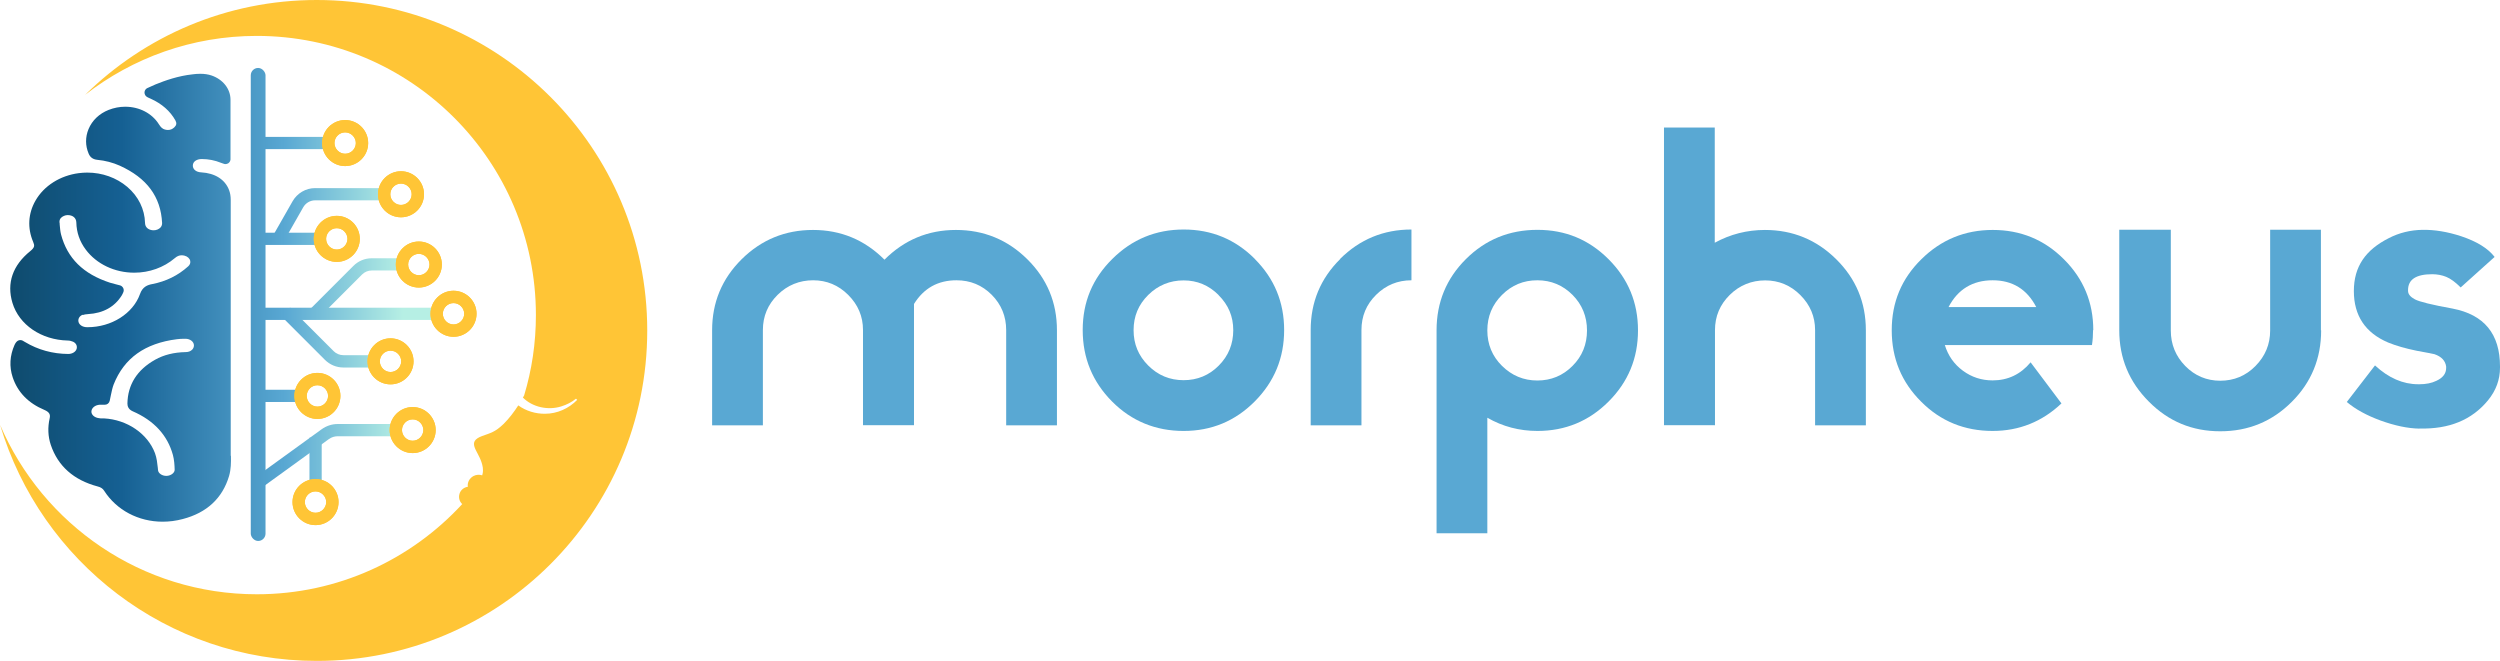 <?xml version="1.0" encoding="UTF-8"?><svg id="a" xmlns="http://www.w3.org/2000/svg" width="227" height="60" xmlns:xlink="http://www.w3.org/1999/xlink" viewBox="0 0 227 60"><defs><linearGradient id="b" x1="-.45" y1="45.37" x2="36.61" y2="45.37" gradientTransform="translate(0 72.38) scale(1 -1)" gradientUnits="userSpaceOnUse"><stop offset="0" stop-color="#0e4868"/><stop offset=".31" stop-color="#156093"/><stop offset=".71" stop-color="#59a8d3"/><stop offset="1" stop-color="#b6efe4"/></linearGradient><linearGradient id="c" x1="-.45" y1="44.74" x2="36.61" y2="44.74" gradientTransform="translate(0 72.38) scale(1 -1)" gradientUnits="userSpaceOnUse"><stop offset="0" stop-color="#0e4868"/><stop offset=".31" stop-color="#156093"/><stop offset=".71" stop-color="#59a8d3"/><stop offset="1" stop-color="#b6efe4"/></linearGradient><linearGradient id="d" x1="-.45" y1="59.39" x2="36.61" y2="59.39" gradientTransform="translate(0 72.38) scale(1 -1)" gradientUnits="userSpaceOnUse"><stop offset="0" stop-color="#0e4868"/><stop offset=".31" stop-color="#156093"/><stop offset=".71" stop-color="#59a8d3"/><stop offset="1" stop-color="#b6efe4"/></linearGradient><linearGradient id="e" x1="-.45" y1="36.44" x2="36.61" y2="36.44" gradientTransform="translate(0 72.38) scale(1 -1)" gradientUnits="userSpaceOnUse"><stop offset="0" stop-color="#0e4868"/><stop offset=".31" stop-color="#156093"/><stop offset=".71" stop-color="#59a8d3"/><stop offset="1" stop-color="#b6efe4"/></linearGradient><linearGradient id="f" x1="-.45" y1="50.7" x2="36.61" y2="50.7" gradientTransform="translate(0 72.38) scale(1 -1)" gradientUnits="userSpaceOnUse"><stop offset="0" stop-color="#0e4868"/><stop offset=".31" stop-color="#156093"/><stop offset=".71" stop-color="#59a8d3"/><stop offset="1" stop-color="#b6efe4"/></linearGradient><linearGradient id="g" x1="-.45" y1="52.86" x2="36.61" y2="52.86" gradientTransform="translate(0 72.38) scale(1 -1)" gradientUnits="userSpaceOnUse"><stop offset="0" stop-color="#0e4868"/><stop offset=".31" stop-color="#156093"/><stop offset=".71" stop-color="#59a8d3"/><stop offset="1" stop-color="#b6efe4"/></linearGradient><linearGradient id="h" x1="-.45" y1="43.89" x2="36.61" y2="43.89" gradientTransform="translate(0 72.38) scale(1 -1)" gradientUnits="userSpaceOnUse"><stop offset="0" stop-color="#0e4868"/><stop offset=".31" stop-color="#156093"/><stop offset=".71" stop-color="#59a8d3"/><stop offset="1" stop-color="#b6efe4"/></linearGradient><linearGradient id="i" x1="-.45" y1="41.73" x2="36.61" y2="41.73" gradientTransform="translate(0 72.38) scale(1 -1)" gradientUnits="userSpaceOnUse"><stop offset="0" stop-color="#0e4868"/><stop offset=".31" stop-color="#156093"/><stop offset=".71" stop-color="#59a8d3"/><stop offset="1" stop-color="#b6efe4"/></linearGradient><linearGradient id="j" x1="-.45" y1="46.21" x2="36.61" y2="46.21" gradientTransform="translate(0 72.38) scale(1 -1)" gradientUnits="userSpaceOnUse"><stop offset="0" stop-color="#0e4868"/><stop offset=".31" stop-color="#156093"/><stop offset=".71" stop-color="#59a8d3"/><stop offset="1" stop-color="#b6efe4"/></linearGradient><linearGradient id="k" x1="-.45" y1="30.93" x2="36.61" y2="30.93" gradientTransform="translate(0 72.38) scale(1 -1)" gradientUnits="userSpaceOnUse"><stop offset="0" stop-color="#0e4868"/><stop offset=".31" stop-color="#156093"/><stop offset=".71" stop-color="#59a8d3"/><stop offset="1" stop-color="#b6efe4"/></linearGradient><linearGradient id="l" x1="-.45" y1="30.49" x2="36.61" y2="30.49" gradientTransform="translate(0 72.38) scale(1 -1)" gradientUnits="userSpaceOnUse"><stop offset="0" stop-color="#0e4868"/><stop offset=".31" stop-color="#156093"/><stop offset=".71" stop-color="#59a8d3"/><stop offset="1" stop-color="#b6efe4"/></linearGradient></defs><path d="m28.76,0C20.56,0,13.14,3.29,7.73,8.61c4.3-3.35,9.71-5.35,15.58-5.35,14,0,25.35,11.35,25.35,25.35,0,2.54-.37,4.99-1.07,7.3-.01.02-.05.09-.11.19.88.88,2.29,1.18,3.49.8.48-.15.94-.38,1.33-.7l.11.11c-.76.78-1.82,1.26-2.92,1.26-.85.01-1.73-.25-2.43-.76-.34.53-.82,1.18-1.34,1.69-.76.73-1.16.81-1.94,1.09-1.43.53-.42,1.27-.06,2.38.09.28.2.67.09,1.09,0,.03-.02.07-.03.1-.24-.08-.53-.07-.78.06-.38.2-.58.6-.52.98-.35.05-.66.29-.76.65-.1.34,0,.69.25.92-4.63,5.03-11.27,8.19-18.65,8.19-10.46,0-19.44-6.33-23.31-15.38,3.69,12.39,15.16,21.43,28.76,21.43,16.57,0,30-13.43,30-30S45.32,0,28.76,0h0Z" fill="#ffc536"/><path d="m20.95,41.37c0-.12,0-.24,0-.36,0-3.04,0-6.09,0-9.13,0-4.58,0-9.15,0-13.73,0-.33-.05-.63-.15-.89-.36-.96-1.28-1.54-2.53-1.61-.46-.02-.77-.28-.76-.62,0-.35.34-.59.81-.59h0c.61,0,1.2.12,1.74.34.05.02.11.04.17.06l.09.03c.05.02.1.03.15.03.09,0,.17-.03.25-.07.12-.08.2-.21.21-.35,0-.03,0-.05,0-.07,0-.05,0-.11,0-.16v-1.19c0-1.31,0-2.67,0-4,0-.99-.68-1.85-1.73-2.21-.3-.1-.63-.15-1.01-.15-.26,0-.5.02-.71.05-1.31.14-2.48.56-3.35.91-.16.07-.32.14-.49.22-.08.04-.16.07-.25.11-.16.07-.27.23-.27.41s.1.34.26.42l.12.06c.07.03.13.06.18.08,1.02.46,1.78,1.13,2.25,1.98.13.24.1.43-.1.62-.17.16-.35.24-.57.24-.09,0-.19-.01-.29-.04-.21-.06-.36-.19-.53-.46-.63-1.01-1.78-1.61-3.07-1.61-.52,0-1.02.1-1.51.29-.85.34-1.49.95-1.82,1.74-.3.72-.3,1.51.01,2.23.14.34.4.52.78.56.73.07,1.41.25,2.04.53,2.47,1.12,3.73,2.82,3.85,5.21,0,.16-.04.28-.14.4-.15.16-.38.26-.63.26-.09,0-.19-.01-.28-.04-.31-.09-.49-.31-.5-.62-.03-1.25-.6-2.42-1.61-3.28-.99-.84-2.28-1.3-3.64-1.3-.25,0-.51.02-.76.05-1.7.22-3.17,1.15-3.94,2.5-.67,1.17-.74,2.5-.21,3.74.15.35.14.51-.26.84-1.6,1.29-2.16,2.91-1.62,4.7.6,1.99,2.62,3.37,5.03,3.42.16,0,.34.05.48.11.27.13.39.38.32.64-.08.28-.4.47-.76.47h0c-1.43-.01-2.75-.38-3.92-1.08-.05-.03-.1-.06-.14-.08l-.06-.04c-.07-.04-.15-.06-.23-.06-.12,0-.25.05-.33.14,0,0-.01.01-.02.02-.02.03-.07.07-.1.13-.03.05-.05.1-.08.15-.43.97-.49,1.96-.17,2.93.45,1.36,1.42,2.36,2.88,2.97.49.21.55.45.48.76-.19.84-.15,1.65.1,2.41.65,1.93,2.08,3.2,4.26,3.78.28.07.46.19.58.38,1.13,1.77,3.12,2.82,5.32,2.82.61,0,1.22-.08,1.82-.24,2.19-.57,3.61-1.89,4.21-3.91.18-.62.18-1.23.17-1.82h0Zm-9.38-4.73c0,.22.07.52.47.7,1.94.84,3.17,2.18,3.66,3.97.12.44.15.93.16,1.35,0,.27-.33.53-.72.55h-.04c-.38,0-.72-.23-.75-.51,0-.07-.02-.15-.02-.22-.05-.43-.09-.88-.26-1.34-.67-1.77-2.53-3.04-4.63-3.15-.06,0-.11,0-.17,0-.1,0-.18,0-.27-.02-.41-.04-.72-.31-.7-.62.02-.32.35-.58.76-.6.06,0,.11,0,.17,0h.29c.21,0,.39-.14.44-.35.04-.18.08-.35.11-.53.07-.34.14-.67.25-.96.95-2.39,2.83-3.74,5.75-4.11.21-.03.46-.04.76-.04.43,0,.77.26.78.59,0,.15-.05.29-.16.4-.14.14-.34.22-.58.22-1.08.02-1.99.25-2.78.69-1.64.92-2.49,2.26-2.52,3.98h0Zm-4.04-8.04c.11-.04.27-.07.47-.08,1.38-.08,2.42-.66,3.07-1.72.04-.07.07-.13.09-.18,0-.02.02-.04.03-.07.06-.12.06-.27,0-.39-.06-.12-.17-.22-.3-.25-.11-.03-.21-.05-.31-.08-.21-.05-.4-.1-.59-.16-2.43-.79-3.88-2.22-4.45-4.39-.07-.28-.09-.57-.12-.89,0-.07,0-.14-.02-.21-.01-.15.03-.28.13-.39.14-.15.39-.26.61-.26h0c.47,0,.78.26.79.67.02.91.31,1.74.86,2.47.98,1.31,2.63,2.09,4.4,2.09,1.37,0,2.68-.47,3.68-1.32.21-.18.4-.26.62-.26.08,0,.16.01.25.03.28.07.48.25.53.47.04.18-.02.36-.18.5-.93.84-2.02,1.37-3.25,1.61-.45.08-.9.25-1.13.91-.63,1.77-2.59,3.01-4.76,3.01h-.04c-.39,0-.7-.19-.78-.47-.07-.27.07-.54.37-.66h0Z" fill="url(#b)"/><rect x="22.77" y="6.17" width="1.34" height="42.95" rx=".67" ry=".67" fill="url(#c)"/><rect x="23.44" y="12.43" width="6.47" height="1.11" fill="url(#d)"/><rect x="23.25" y="35.39" width="4.04" height="1.11" fill="url(#e)"/><rect x="23.74" y="21.13" width="5.31" height="1.11" fill="url(#f)"/><path d="m25.75,21.96l-.97-.55,1.79-3.14c.42-.73,1.2-1.19,2.04-1.19h6.26v1.11h-6.26c-.44,0-.85.24-1.07.62l-1.79,3.14h0Z" fill="url(#g)"/><rect x="23.44" y="27.94" width="15.8" height="1.11" fill="url(#h)"/><path d="m34.04,33.37h-2.86c-.63,0-1.23-.25-1.68-.7l-3.95-3.95.79-.79,3.95,3.95c.24.24.56.37.89.37h2.86v1.11h0Z" fill="url(#i)"/><path d="m28.92,28.89l-.79-.79,3.95-3.95c.45-.45,1.04-.7,1.68-.7h2.86v1.11h-2.86c-.34,0-.65.13-.89.37l-3.95,3.95h0Z" fill="url(#j)"/><path d="m23.58,44.42l-.65-.9,6.27-4.54c.43-.31.94-.48,1.47-.48h4.8v1.11h-4.8c-.29,0-.57.09-.81.26l-6.27,4.54h0Z" fill="url(#k)"/><rect x="28.1" y="39.74" width="1.11" height="4.33" fill="url(#l)"/><path d="m28.65,47.68c-1.15,0-2.09-.94-2.09-2.09s.94-2.09,2.09-2.09,2.09.94,2.09,2.09-.94,2.09-2.09,2.09Zm0-3.06c-.54,0-.97.44-.97.97s.44.97.97.97.97-.44.97-.97-.44-.97-.97-.97Z" fill="#ffc536"/><path d="m31.34,15.08c-1.15,0-2.09-.94-2.09-2.09s.94-2.09,2.09-2.09,2.09.94,2.09,2.09-.94,2.09-2.09,2.09Zm0-3.06c-.54,0-.97.44-.97.97s.44.97.97.97.97-.44.97-.97-.44-.97-.97-.97Z" fill="#ffc536"/><path d="m28.82,38.04c-1.15,0-2.09-.94-2.09-2.09s.94-2.09,2.09-2.09,2.09.94,2.09,2.09-.94,2.09-2.09,2.09Zm0-3.06c-.54,0-.97.44-.97.97s.44.97.97.97.97-.44.97-.97-.44-.97-.97-.97Z" fill="#ffc536"/><path d="m30.58,23.78c-1.15,0-2.09-.94-2.09-2.09s.94-2.09,2.09-2.09,2.09.94,2.09,2.09-.94,2.09-2.09,2.09Zm0-3.06c-.54,0-.97.44-.97.97s.44.97.97.97.97-.44.97-.97-.44-.97-.97-.97Z" fill="#ffc536"/><path d="m36.41,19.73c-1.15,0-2.09-.94-2.09-2.09s.94-2.09,2.09-2.09,2.09.94,2.09,2.09-.94,2.09-2.09,2.09Zm0-3.06c-.54,0-.97.44-.97.97s.44.97.97.97.97-.44.97-.97-.44-.97-.97-.97Z" fill="#ffc536"/><path d="m41.18,30.58c-1.15,0-2.09-.94-2.09-2.09s.94-2.09,2.09-2.09,2.09.94,2.09,2.09-.94,2.09-2.09,2.09Zm0-3.06c-.54,0-.97.44-.97.97s.44.97.97.97.97-.44.97-.97-.44-.97-.97-.97Z" fill="#ffc536"/><path d="m35.46,34.9c-1.15,0-2.09-.94-2.09-2.09s.94-2.09,2.09-2.09,2.09.94,2.09,2.09-.94,2.09-2.09,2.09Zm0-3.06c-.54,0-.97.44-.97.97s.44.97.97.97.97-.44.97-.97-.44-.97-.97-.97Z" fill="#ffc536"/><path d="m38.03,26.11c-1.15,0-2.09-.94-2.09-2.09s.94-2.09,2.09-2.09,2.09.94,2.09,2.09-.94,2.09-2.09,2.09h0Zm0-3.06c-.54,0-.97.44-.97.97s.44.97.97.97.97-.44.97-.97-.44-.97-.97-.97Z" fill="#ffc536"/><path d="m37.47,41.14c-1.15,0-2.09-.94-2.09-2.09s.94-2.09,2.09-2.09,2.09.94,2.09,2.09-.94,2.09-2.09,2.09h0Zm0-3.06c-.54,0-.97.44-.97.97s.44.97.97.97.97-.44.97-.97-.44-.97-.97-.97Z" fill="#ffc536"/><path d="m28.65,47.68c-1.15,0-2.09-.94-2.09-2.09s.94-2.09,2.09-2.09,2.09.94,2.09,2.09-.94,2.09-2.09,2.09Zm0-3.06c-.54,0-.97.44-.97.97s.44.97.97.97.97-.44.97-.97-.44-.97-.97-.97Z" fill="#ffc536"/><path d="m31.34,15.08c-1.15,0-2.09-.94-2.09-2.09s.94-2.09,2.09-2.09,2.09.94,2.09,2.09-.94,2.09-2.09,2.09Zm0-3.06c-.54,0-.97.44-.97.97s.44.97.97.97.97-.44.97-.97-.44-.97-.97-.97Z" fill="#ffc536"/><path d="m28.82,38.04c-1.15,0-2.09-.94-2.09-2.09s.94-2.09,2.09-2.09,2.09.94,2.09,2.09-.94,2.09-2.09,2.09Zm0-3.06c-.54,0-.97.44-.97.97s.44.97.97.97.97-.44.97-.97-.44-.97-.97-.97Z" fill="#ffc536"/><path d="m30.58,23.78c-1.15,0-2.09-.94-2.09-2.09s.94-2.09,2.09-2.09,2.09.94,2.09,2.09-.94,2.09-2.09,2.09Zm0-3.06c-.54,0-.97.44-.97.97s.44.97.97.97.97-.44.97-.97-.44-.97-.97-.97Z" fill="#ffc536"/><path d="m36.41,19.73c-1.15,0-2.09-.94-2.09-2.09s.94-2.09,2.09-2.09,2.09.94,2.09,2.09-.94,2.09-2.09,2.09Zm0-3.06c-.54,0-.97.44-.97.97s.44.97.97.97.97-.44.97-.97-.44-.97-.97-.97Z" fill="#ffc536"/><path d="m41.18,30.58c-1.15,0-2.09-.94-2.09-2.09s.94-2.09,2.09-2.09,2.09.94,2.09,2.09-.94,2.09-2.09,2.09Zm0-3.06c-.54,0-.97.44-.97.97s.44.97.97.97.97-.44.97-.97-.44-.97-.97-.97Z" fill="#ffc536"/><path d="m35.46,34.9c-1.15,0-2.09-.94-2.09-2.09s.94-2.09,2.09-2.09,2.09.94,2.09,2.09-.94,2.09-2.09,2.09Zm0-3.06c-.54,0-.97.44-.97.97s.44.97.97.97.97-.44.97-.97-.44-.97-.97-.97Z" fill="#ffc536"/><path d="m38.03,26.11c-1.15,0-2.09-.94-2.09-2.09s.94-2.09,2.09-2.09,2.09.94,2.09,2.09-.94,2.09-2.09,2.09h0Zm0-3.06c-.54,0-.97.44-.97.97s.44.97.97.97.97-.44.97-.97-.44-.97-.97-.97Z" fill="#ffc536"/><path d="m37.47,41.14c-1.15,0-2.09-.94-2.09-2.09s.94-2.09,2.09-2.09,2.09.94,2.09,2.09-.94,2.09-2.09,2.09h0Zm0-3.06c-.54,0-.97.44-.97.97s.44.97.97.97.97-.44.97-.97-.44-.97-.97-.97Z" fill="#ffc536"/><path d="m82.97,38.61h-4.61v-8.65c0-1.23-.45-2.29-1.34-3.18-.89-.89-1.96-1.33-3.19-1.33s-2.33.44-3.22,1.32c-.89.88-1.34,1.94-1.34,3.2v8.65h-4.61v-8.63c0-2.53.89-4.67,2.68-6.45,1.79-1.77,3.95-2.66,6.48-2.66s4.69.9,6.49,2.7c1.8-1.8,3.96-2.7,6.49-2.7s4.69.89,6.48,2.66,2.69,3.92,2.69,6.45v8.63h-4.61v-8.65c0-1.25-.44-2.32-1.31-3.2-.88-.88-1.94-1.32-3.2-1.32-1.69,0-2.97.72-3.86,2.15v11.01h0Z" fill="#59a8d3"/><path d="m113.93,23.51c1.78,1.78,2.67,3.93,2.67,6.46s-.89,4.69-2.67,6.48c-1.78,1.79-3.93,2.68-6.46,2.68s-4.72-.89-6.49-2.67-2.67-3.94-2.67-6.49.89-4.68,2.69-6.46c1.79-1.78,3.95-2.67,6.48-2.67s4.68.89,6.46,2.67h0Zm-3.28,3.28c-.89-.89-1.95-1.33-3.18-1.33s-2.32.44-3.21,1.32-1.33,1.94-1.33,3.2.44,2.32,1.33,3.21,1.96,1.33,3.21,1.33,2.32-.44,3.2-1.33c.88-.89,1.31-1.96,1.31-3.21s-.44-2.29-1.33-3.18h0Z" fill="#59a8d3"/><path d="m121.68,23.51c1.79-1.78,3.95-2.67,6.48-2.67v4.61c-1.25,0-2.32.44-3.21,1.32-.89.88-1.33,1.94-1.33,3.2v8.65h-4.61v-8.65c0-2.53.89-4.68,2.69-6.46h0Z" fill="#59a8d3"/><path d="m130.44,30c0-2.55.89-4.71,2.67-6.48,1.78-1.77,3.94-2.65,6.49-2.65s4.68.89,6.46,2.67c1.78,1.78,2.67,3.93,2.67,6.46s-.89,4.68-2.67,6.46c-1.78,1.78-3.93,2.67-6.46,2.67-1.64,0-3.16-.4-4.55-1.2v10.49h-4.61v-18.42h0Zm4.61,0c0,1.26.44,2.34,1.33,3.22.89.88,1.96,1.33,3.21,1.33s2.32-.44,3.2-1.33c.88-.88,1.31-1.96,1.31-3.22s-.44-2.34-1.31-3.22c-.88-.88-1.94-1.33-3.2-1.33s-2.32.44-3.21,1.33-1.33,1.96-1.33,3.22Z" fill="#59a8d3"/><path d="m155.7,38.61h-4.61V11.58h4.61v10.46c1.41-.77,2.93-1.16,4.55-1.16,2.53,0,4.69.89,6.48,2.66,1.79,1.77,2.69,3.92,2.69,6.45v8.63h-4.61v-8.65c0-1.23-.45-2.29-1.34-3.18-.89-.89-1.96-1.33-3.19-1.33s-2.33.44-3.22,1.32-1.34,1.94-1.34,3.2v8.65h0Z" fill="#59a8d3"/><path d="m190.05,29.97c0,.46-.03.91-.1,1.36h-13.36c.3.97.84,1.74,1.64,2.33.8.59,1.7.88,2.7.88,1.39,0,2.54-.55,3.45-1.64l2.8,3.73c-1.75,1.66-3.84,2.5-6.25,2.5-2.55,0-4.72-.88-6.49-2.66-1.78-1.77-2.67-3.93-2.67-6.48s.89-4.68,2.69-6.45c1.79-1.77,3.95-2.66,6.48-2.66s4.68.88,6.46,2.66c1.78,1.77,2.67,3.92,2.67,6.44h0Zm-5.16-2.09c-.84-1.62-2.16-2.43-3.96-2.43s-3.16.81-4,2.43h7.96Z" fill="#59a8d3"/><path d="m210.76,30c0,2.55-.89,4.72-2.67,6.49-1.78,1.78-3.94,2.67-6.49,2.67s-4.69-.89-6.48-2.69c-1.79-1.79-2.69-3.95-2.69-6.48v-9.13h4.68v9.15c0,1.26.44,2.33,1.31,3.22.87.89,1.94,1.34,3.18,1.34s2.32-.44,3.2-1.34c.88-.89,1.33-1.96,1.33-3.22v-9.15h4.61v9.13h0Z" fill="#59a8d3"/><path d="m219.69,38.92c-1.07-.02-2.24-.27-3.52-.73-1.28-.47-2.3-1.03-3.08-1.69l2.56-3.32c1.23,1.14,2.54,1.71,3.93,1.71h.1c.59,0,1.11-.1,1.54-.31.59-.27.89-.66.89-1.16v-.14c-.07-.52-.42-.9-1.06-1.12-.21-.05-.74-.15-1.61-.31-1.03-.21-1.89-.46-2.6-.75-2.07-.88-3.11-2.44-3.11-4.67s1.06-3.74,3.18-4.81c.93-.48,1.95-.73,3.04-.75s2.27.17,3.52.58c1.44.48,2.45,1.11,3.04,1.88l-3.08,2.77c-.48-.48-.92-.8-1.31-.96-.4-.16-.82-.24-1.28-.24-1.46,0-2.19.48-2.19,1.44v.07c0,.3.21.55.62.77.41.22,1.55.5,3.42.84,2.87.55,4.31,2.3,4.31,5.26v.1c0,1.09-.36,2.08-1.09,2.97-1.46,1.78-3.53,2.63-6.22,2.56h0Z" fill="#59a8d3"/></svg>